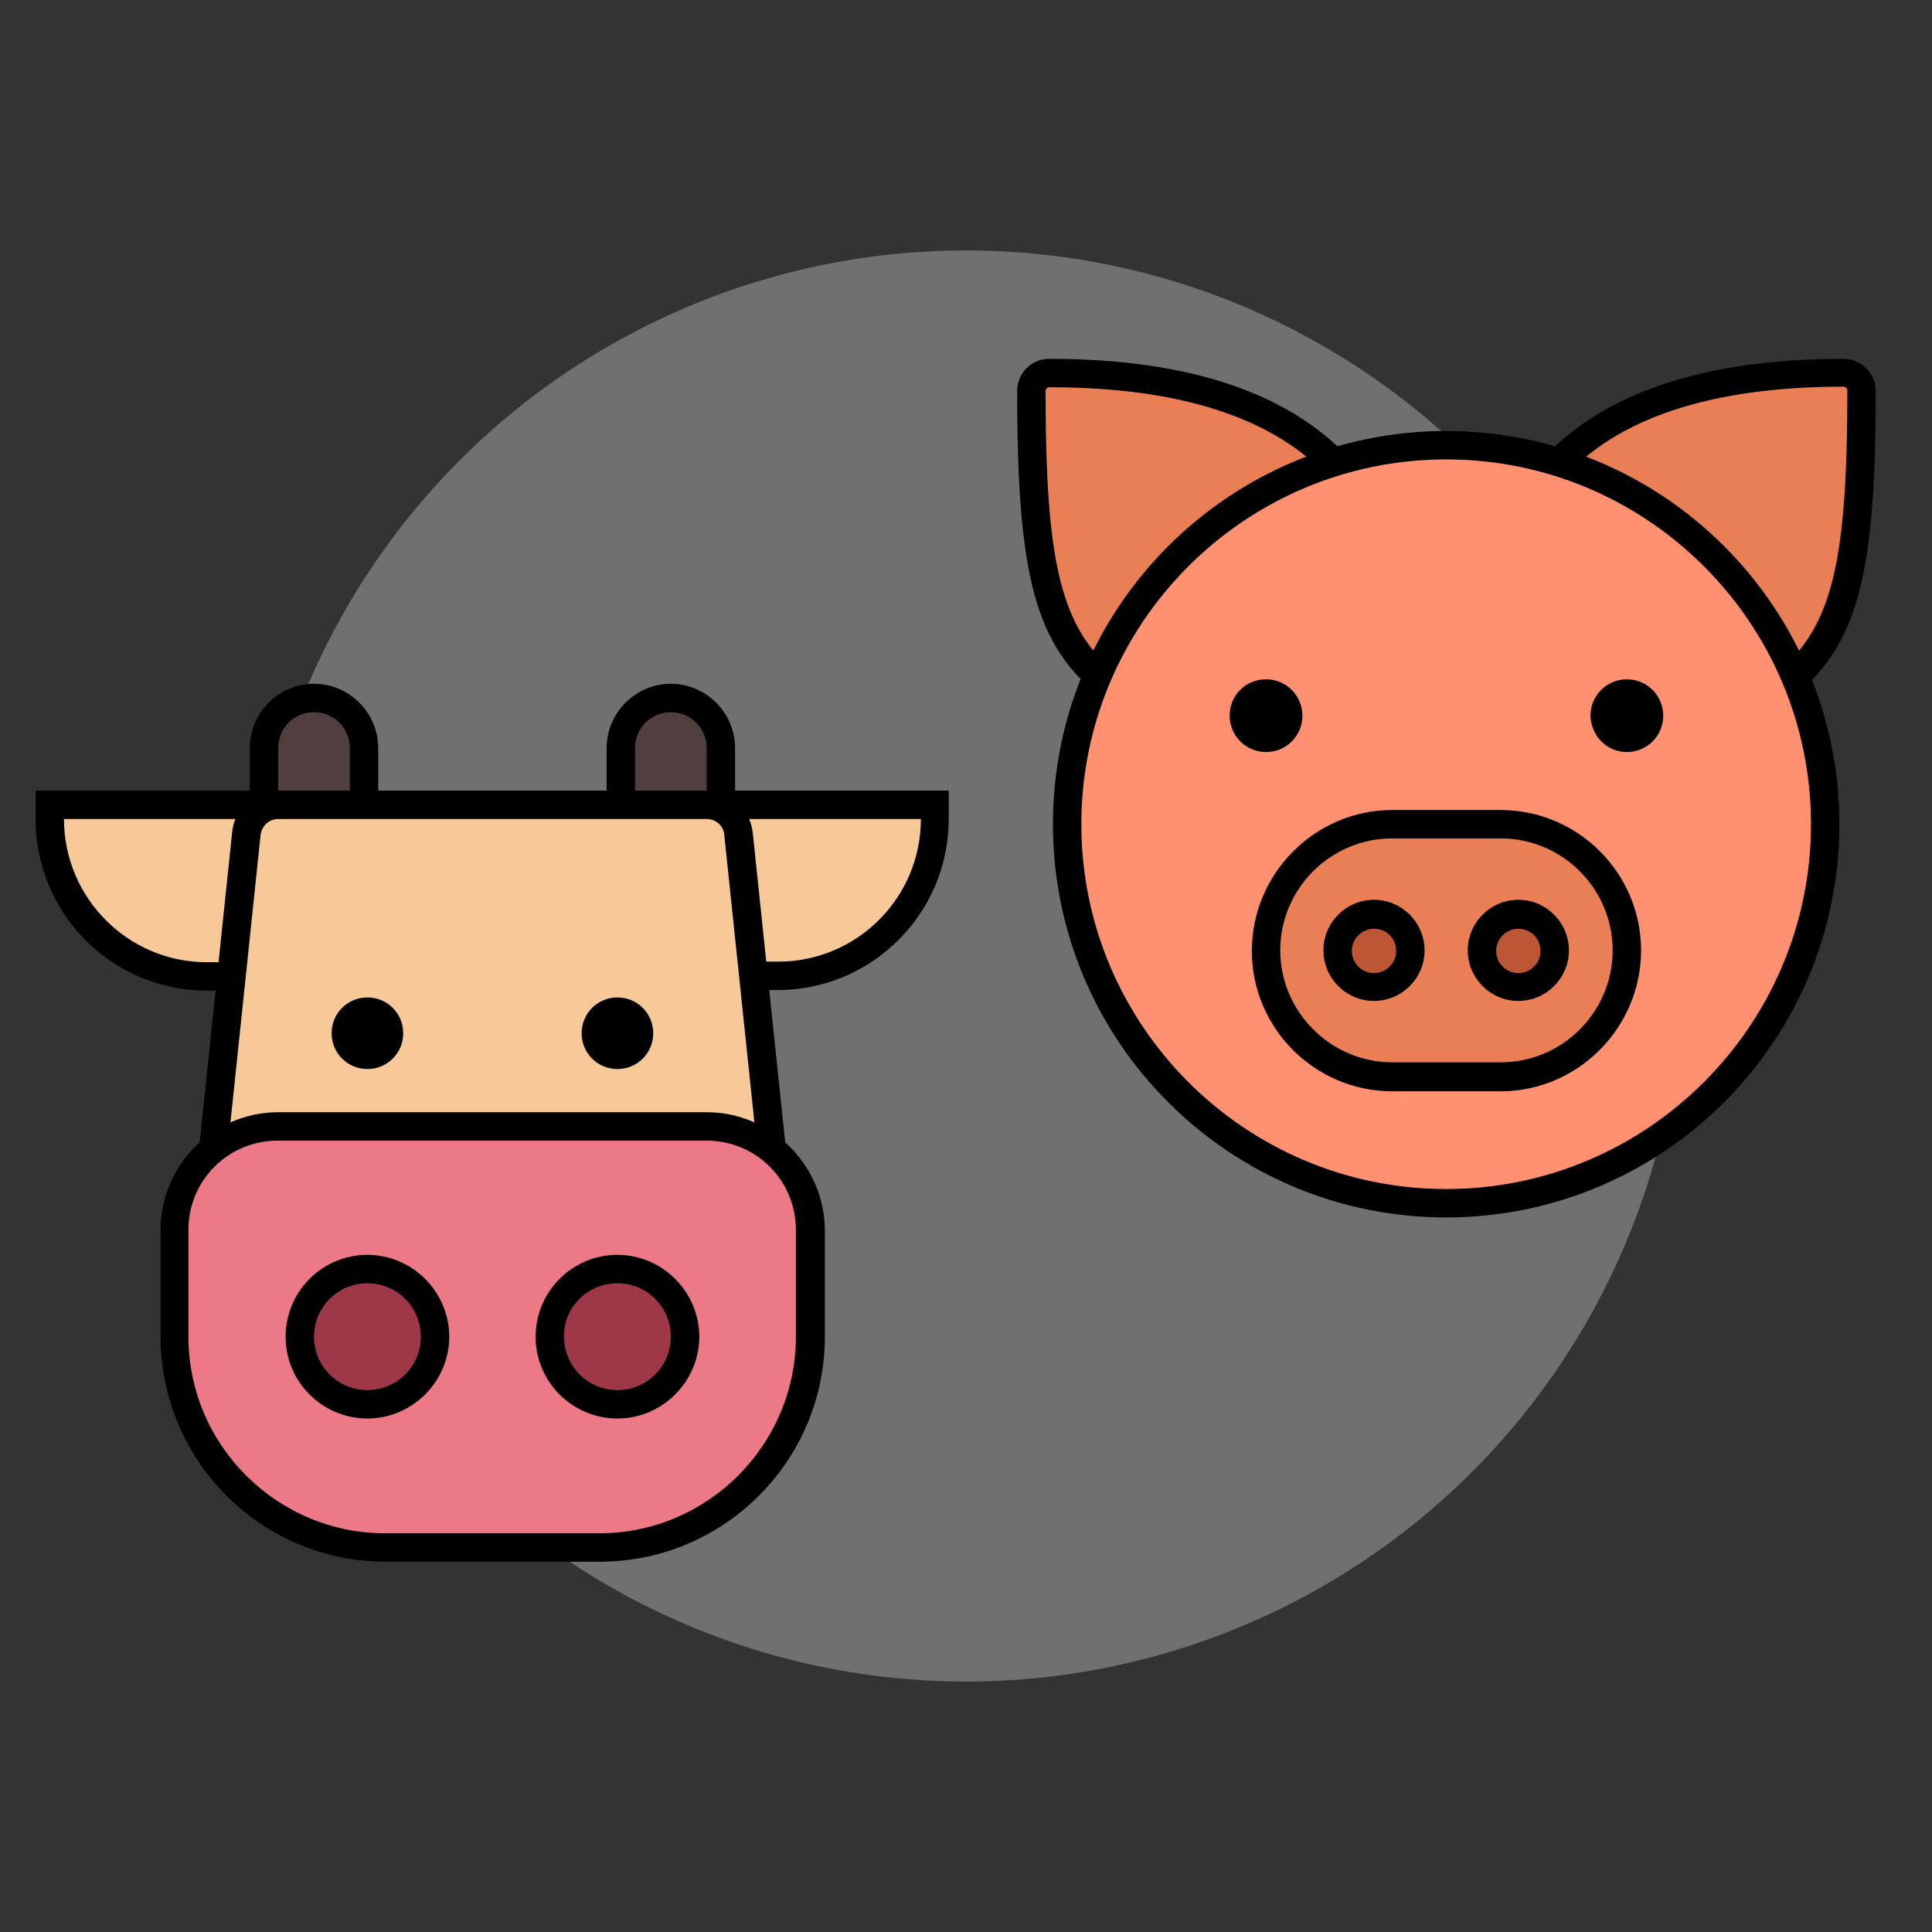 <svg width="270" height="270" viewBox="0 0 270 270" fill="none" xmlns="http://www.w3.org/2000/svg">
<rect x="0" y="0" width="270" height="270" fill="#333333" stroke="none"/>
<circle cx="135" cy="135" r="100" fill="white" fill-opacity="0.3"/>
<g clip-path="url(#clip0_402_2223)">
<path d="M28.874 136.456C16.803 136.456 6.956 126.609 6.956 114.538V112.553H41.103L38.562 136.456H28.874Z" fill="#F7C999"/>
<path d="M38.88 114.458L36.735 134.47H28.874C17.915 134.47 8.941 125.497 8.941 114.458H38.88ZM43.247 110.488H38.8H8.941H4.971V114.458C4.971 127.72 15.691 138.441 28.874 138.441H36.735H40.309L40.706 134.867L42.771 114.935L43.247 110.488Z" fill="black"/>
<path d="M99.074 136.456L96.532 112.553H130.68V114.538C130.68 126.609 120.832 136.456 108.762 136.456H99.074Z" fill="#F7C999"/>
<path d="M128.694 114.458C128.694 125.497 119.721 134.391 108.762 134.391H100.9L98.835 114.458H128.694ZM132.665 110.488H128.694H98.756H94.309L94.785 114.855L96.85 134.788L97.247 138.361H100.821H108.682C121.865 138.361 132.585 127.641 132.585 114.458V110.488H132.665Z" fill="black"/>
<path d="M86.765 118.985V104.532C86.765 100.72 89.862 97.544 93.753 97.544C97.644 97.544 100.741 100.641 100.741 104.532V118.985H86.765Z" fill="#513F3F"/>
<path d="M93.753 99.529C96.532 99.529 98.756 101.753 98.756 104.532V117H88.75V104.532C88.75 101.753 90.974 99.529 93.753 99.529ZM93.753 95.559C88.829 95.559 84.779 99.609 84.779 104.532V117V120.97H88.75H98.756H102.727V117V104.532C102.727 99.609 98.677 95.559 93.753 95.559Z" fill="black"/>
<path d="M36.894 118.985V104.532C36.894 100.72 39.991 97.544 43.883 97.544C47.774 97.544 50.871 100.641 50.871 104.532V118.985H36.894Z" fill="#513F3F"/>
<path d="M43.883 99.529C46.662 99.529 48.885 101.753 48.885 104.532V117H38.88V104.532C38.88 101.753 41.103 99.529 43.883 99.529ZM43.883 95.559C38.959 95.559 34.909 99.609 34.909 104.532V117V120.97H38.88H48.885H52.856V117V104.532C52.856 99.609 48.806 95.559 43.883 95.559Z" fill="black"/>
<path d="M34.035 167.664C32.765 167.664 31.573 167.108 30.7 166.155C29.826 165.202 29.429 163.932 29.588 162.661L34.432 116.444C34.671 114.141 36.577 112.394 38.879 112.394H98.756C101.059 112.394 102.965 114.141 103.203 116.444L108.047 162.661C108.206 163.932 107.809 165.202 106.935 166.155C106.062 167.108 104.871 167.664 103.6 167.664H34.035Z" fill="#F7C999"/>
<path d="M98.756 114.458C100.027 114.458 101.138 115.411 101.218 116.682L106.062 162.9C106.141 163.614 105.903 164.329 105.427 164.805C104.95 165.361 104.315 165.6 103.6 165.6H34.035C33.321 165.6 32.685 165.282 32.209 164.805C31.732 164.25 31.494 163.614 31.574 162.9L36.418 116.682C36.577 115.411 37.609 114.458 38.88 114.458H98.756ZM98.756 110.488H38.88C35.544 110.488 32.765 112.95 32.447 116.285L27.603 162.503C27.444 164.329 28 166.155 29.191 167.505C30.382 168.855 32.13 169.65 34.035 169.65H103.6C105.427 169.65 107.174 168.855 108.444 167.505C109.635 166.155 110.271 164.329 110.032 162.503L105.188 116.285C104.791 113.029 102.091 110.488 98.756 110.488Z" fill="black"/>
<path d="M51.347 149.4C54.127 149.4 56.35 147.176 56.35 144.397C56.35 141.618 54.127 139.394 51.347 139.394C48.568 139.394 46.344 141.618 46.344 144.397C46.344 147.176 48.568 149.4 51.347 149.4Z" fill="black"/>
<path d="M86.288 149.4C89.068 149.4 91.291 147.176 91.291 144.397C91.291 141.618 89.068 139.394 86.288 139.394C83.509 139.394 81.285 141.618 81.285 144.397C81.285 147.176 83.509 149.4 86.288 149.4Z" fill="black"/>
<path d="M53.809 216.265C37.609 216.265 24.347 203.082 24.347 186.803V171.873C24.347 163.932 30.859 157.42 38.8 157.42H98.677C106.618 157.42 113.13 163.932 113.13 171.873V186.803C113.13 203.003 99.947 216.265 83.668 216.265H53.809Z" fill="#ED7987"/>
<path d="M98.756 159.406C105.665 159.406 111.224 164.964 111.224 171.873V186.803C111.224 201.891 98.915 214.279 83.747 214.279H53.809C38.721 214.279 26.333 201.97 26.333 186.803V171.873C26.333 164.964 31.891 159.406 38.8 159.406H98.756ZM98.756 155.435H38.88C29.827 155.435 22.441 162.82 22.441 171.873V186.803C22.441 204.114 36.497 218.25 53.889 218.25H83.827C101.138 218.25 115.274 204.194 115.274 186.803V171.873C115.194 162.82 107.809 155.435 98.756 155.435Z" fill="black"/>
<path d="M51.347 196.253C56.566 196.253 60.797 192.022 60.797 186.803C60.797 181.583 56.566 177.353 51.347 177.353C46.128 177.353 41.897 181.583 41.897 186.803C41.897 192.022 46.128 196.253 51.347 196.253Z" fill="#9E3849"/>
<path d="M51.347 179.338C55.477 179.338 58.812 182.673 58.812 186.802C58.812 190.932 55.477 194.267 51.347 194.267C47.218 194.267 43.883 190.932 43.883 186.802C43.883 182.673 47.218 179.338 51.347 179.338ZM51.347 175.367C44.994 175.367 39.912 180.529 39.912 186.802C39.912 193.155 45.074 198.238 51.347 198.238C57.621 198.238 62.782 193.076 62.782 186.802C62.782 180.529 57.621 175.367 51.347 175.367Z" fill="black"/>
<path d="M86.288 196.253C91.507 196.253 95.738 192.022 95.738 186.803C95.738 181.583 91.507 177.353 86.288 177.353C81.069 177.353 76.838 181.583 76.838 186.803C76.838 192.022 81.069 196.253 86.288 196.253Z" fill="#9E3849"/>
<path d="M86.288 179.338C90.418 179.338 93.753 182.673 93.753 186.802C93.753 190.932 90.418 194.267 86.288 194.267C82.159 194.267 78.824 190.932 78.824 186.802C78.744 182.673 82.159 179.338 86.288 179.338ZM86.288 175.367C79.935 175.367 74.853 180.529 74.853 186.802C74.853 193.155 80.015 198.238 86.288 198.238C92.562 198.238 97.724 193.076 97.724 186.802C97.724 180.529 92.562 175.367 86.288 175.367Z" fill="black"/>
</g>
<g clip-path="url(#clip1_402_2223)">
<path d="M156.441 96.285C155.885 96.285 155.329 96.126 154.853 95.729C146.515 88.979 144.132 79.768 144.132 54.673C144.132 53.244 145.244 52.132 146.674 52.132C165.732 52.132 179.471 56.738 187.491 65.871C188.444 66.903 188.285 68.491 187.253 69.444L158.109 95.65C157.632 96.047 157.076 96.285 156.441 96.285Z" fill="#EA7F55"/>
<path d="M156.441 98.27C155.409 98.27 154.376 97.873 153.582 97.238C144.688 90.012 142.147 80.482 142.147 54.673C142.147 52.132 144.132 50.147 146.673 50.147C166.288 50.147 180.503 54.991 189 64.52C190.668 66.347 190.509 69.206 188.603 70.873L159.459 97.159C158.665 97.873 157.632 98.27 156.6 98.35C156.521 98.27 156.521 98.27 156.441 98.27ZM146.673 54.118C146.356 54.118 146.118 54.356 146.118 54.673C146.118 79.053 148.341 87.868 156.123 94.221C156.203 94.3 156.362 94.3 156.441 94.379C156.521 94.379 156.679 94.379 156.838 94.221L185.982 67.935C186.221 67.776 186.221 67.379 186.062 67.141C178.359 58.485 165.097 54.118 146.673 54.118Z" fill="black"/>
<path d="M246.177 95.65L217.032 69.365C216 68.412 215.921 66.823 216.794 65.791C224.815 56.659 238.553 52.053 257.612 52.053C259.041 52.053 260.153 53.164 260.153 54.594C260.153 79.688 257.771 88.9 249.432 95.65C248.956 96.047 248.4 96.206 247.844 96.206C247.209 96.285 246.653 96.126 246.177 95.65Z" fill="#EA7F55"/>
<path d="M247.844 98.27C246.732 98.27 245.621 97.873 244.826 97.079C244.826 97.079 244.747 97.079 244.747 97L215.682 70.794C213.856 69.126 213.697 66.347 215.285 64.441C223.782 54.991 237.997 50.147 257.612 50.147C260.074 50.147 262.138 52.132 262.138 54.673C262.138 80.482 259.597 90.091 250.703 97.318C249.909 97.953 248.876 98.27 247.844 98.27ZM247.526 94.221C247.685 94.3 247.765 94.3 247.844 94.3C247.924 94.3 248.082 94.3 248.162 94.141C255.944 87.788 258.168 78.973 258.168 54.594C258.168 54.276 257.929 54.038 257.612 54.038C239.188 54.038 225.926 58.406 218.303 67.062C218.144 67.3 218.144 67.618 218.382 67.776L247.526 94.221Z" fill="black"/>
<path d="M202.103 168.153C172.879 168.153 149.135 144.409 149.135 115.185C149.135 85.962 172.879 62.218 202.103 62.218C231.326 62.218 255.071 85.962 255.071 115.185C255.071 144.409 231.326 168.153 202.103 168.153Z" fill="#FF9170"/>
<path d="M202.103 170.138C171.768 170.138 147.15 145.521 147.15 115.185C147.15 84.85 171.768 60.232 202.103 60.232C232.438 60.232 257.056 84.85 257.056 115.185C257.056 145.521 232.438 170.138 202.103 170.138ZM202.103 64.203C173.991 64.203 151.12 87.074 151.12 115.185C151.12 143.297 173.991 166.168 202.103 166.168C230.215 166.168 253.085 143.297 253.085 115.185C253.085 87.074 230.215 64.203 202.103 64.203Z" fill="black"/>
<path d="M209.727 150.523H194.559C184.791 150.523 176.929 142.582 176.929 132.894C176.929 123.206 184.871 115.265 194.559 115.265H209.727C219.494 115.265 227.356 123.206 227.356 132.894C227.356 142.582 219.494 150.523 209.727 150.523Z" fill="#EA7F55"/>
<path d="M209.726 152.509H194.559C183.759 152.509 174.944 143.694 174.944 132.894C174.944 122.094 183.759 113.2 194.559 113.2H209.726C220.526 113.2 229.341 122.014 229.341 132.814C229.341 143.614 220.526 152.509 209.726 152.509ZM194.559 117.17C185.903 117.17 178.915 124.238 178.915 132.814C178.915 141.391 185.982 148.459 194.559 148.459H209.726C218.382 148.459 225.371 141.391 225.371 132.814C225.371 124.238 218.382 117.17 209.726 117.17H194.559Z" fill="black"/>
<path d="M176.929 105.1C179.709 105.1 182.012 102.876 182.012 100.017C182.012 97.238 179.788 94.935 176.929 94.935C174.07 94.935 171.847 97.159 171.847 100.017C171.847 102.876 174.15 105.1 176.929 105.1Z" fill="black"/>
<path d="M227.356 105.1C230.135 105.1 232.438 102.876 232.438 100.017C232.438 97.238 230.215 94.935 227.356 94.935C224.576 94.935 222.273 97.159 222.273 100.017C222.353 102.876 224.576 105.1 227.356 105.1Z" fill="black"/>
<path d="M192.018 137.897C194.797 137.897 197.1 135.674 197.1 132.815C197.1 130.035 194.876 127.732 192.018 127.732C189.159 127.732 186.935 129.956 186.935 132.815C187.015 135.594 189.238 137.897 192.018 137.897Z" fill="#BC5635"/>
<path d="M192.018 139.882C188.126 139.882 184.95 136.706 184.95 132.815C184.95 128.924 188.126 125.747 192.018 125.747C195.909 125.747 199.085 128.924 199.085 132.815C199.085 136.706 195.909 139.882 192.018 139.882ZM192.018 129.797C190.35 129.797 188.921 131.147 188.921 132.894C188.921 134.562 190.271 135.991 192.018 135.991C193.685 135.991 195.115 134.641 195.115 132.894C195.115 131.147 193.765 129.797 192.018 129.797Z" fill="black"/>
<path d="M212.188 137.897C214.968 137.897 217.271 135.674 217.271 132.815C217.271 130.035 215.047 127.732 212.188 127.732C209.409 127.732 207.106 129.956 207.106 132.815C207.185 135.594 209.409 137.897 212.188 137.897Z" fill="#BC5635"/>
<path d="M212.188 139.882C208.297 139.882 205.121 136.706 205.121 132.815C205.121 128.924 208.297 125.747 212.188 125.747C216.079 125.747 219.256 128.924 219.256 132.815C219.256 136.706 216.079 139.882 212.188 139.882ZM212.188 129.797C210.521 129.797 209.091 131.147 209.091 132.894C209.091 134.562 210.441 135.991 212.188 135.991C213.856 135.991 215.285 134.641 215.285 132.894C215.285 131.147 213.935 129.797 212.188 129.797Z" fill="black"/>
</g>
<defs>
<clipPath id="clip0_402_2223">
<rect width="127.694" height="122.691" fill="white" transform="translate(4.971 95.559)"/>
</clipPath>
<clipPath id="clip1_402_2223">
<rect width="119.991" height="119.991" fill="white" transform="translate(142.147 50.147)"/>
</clipPath>
</defs>
</svg>
